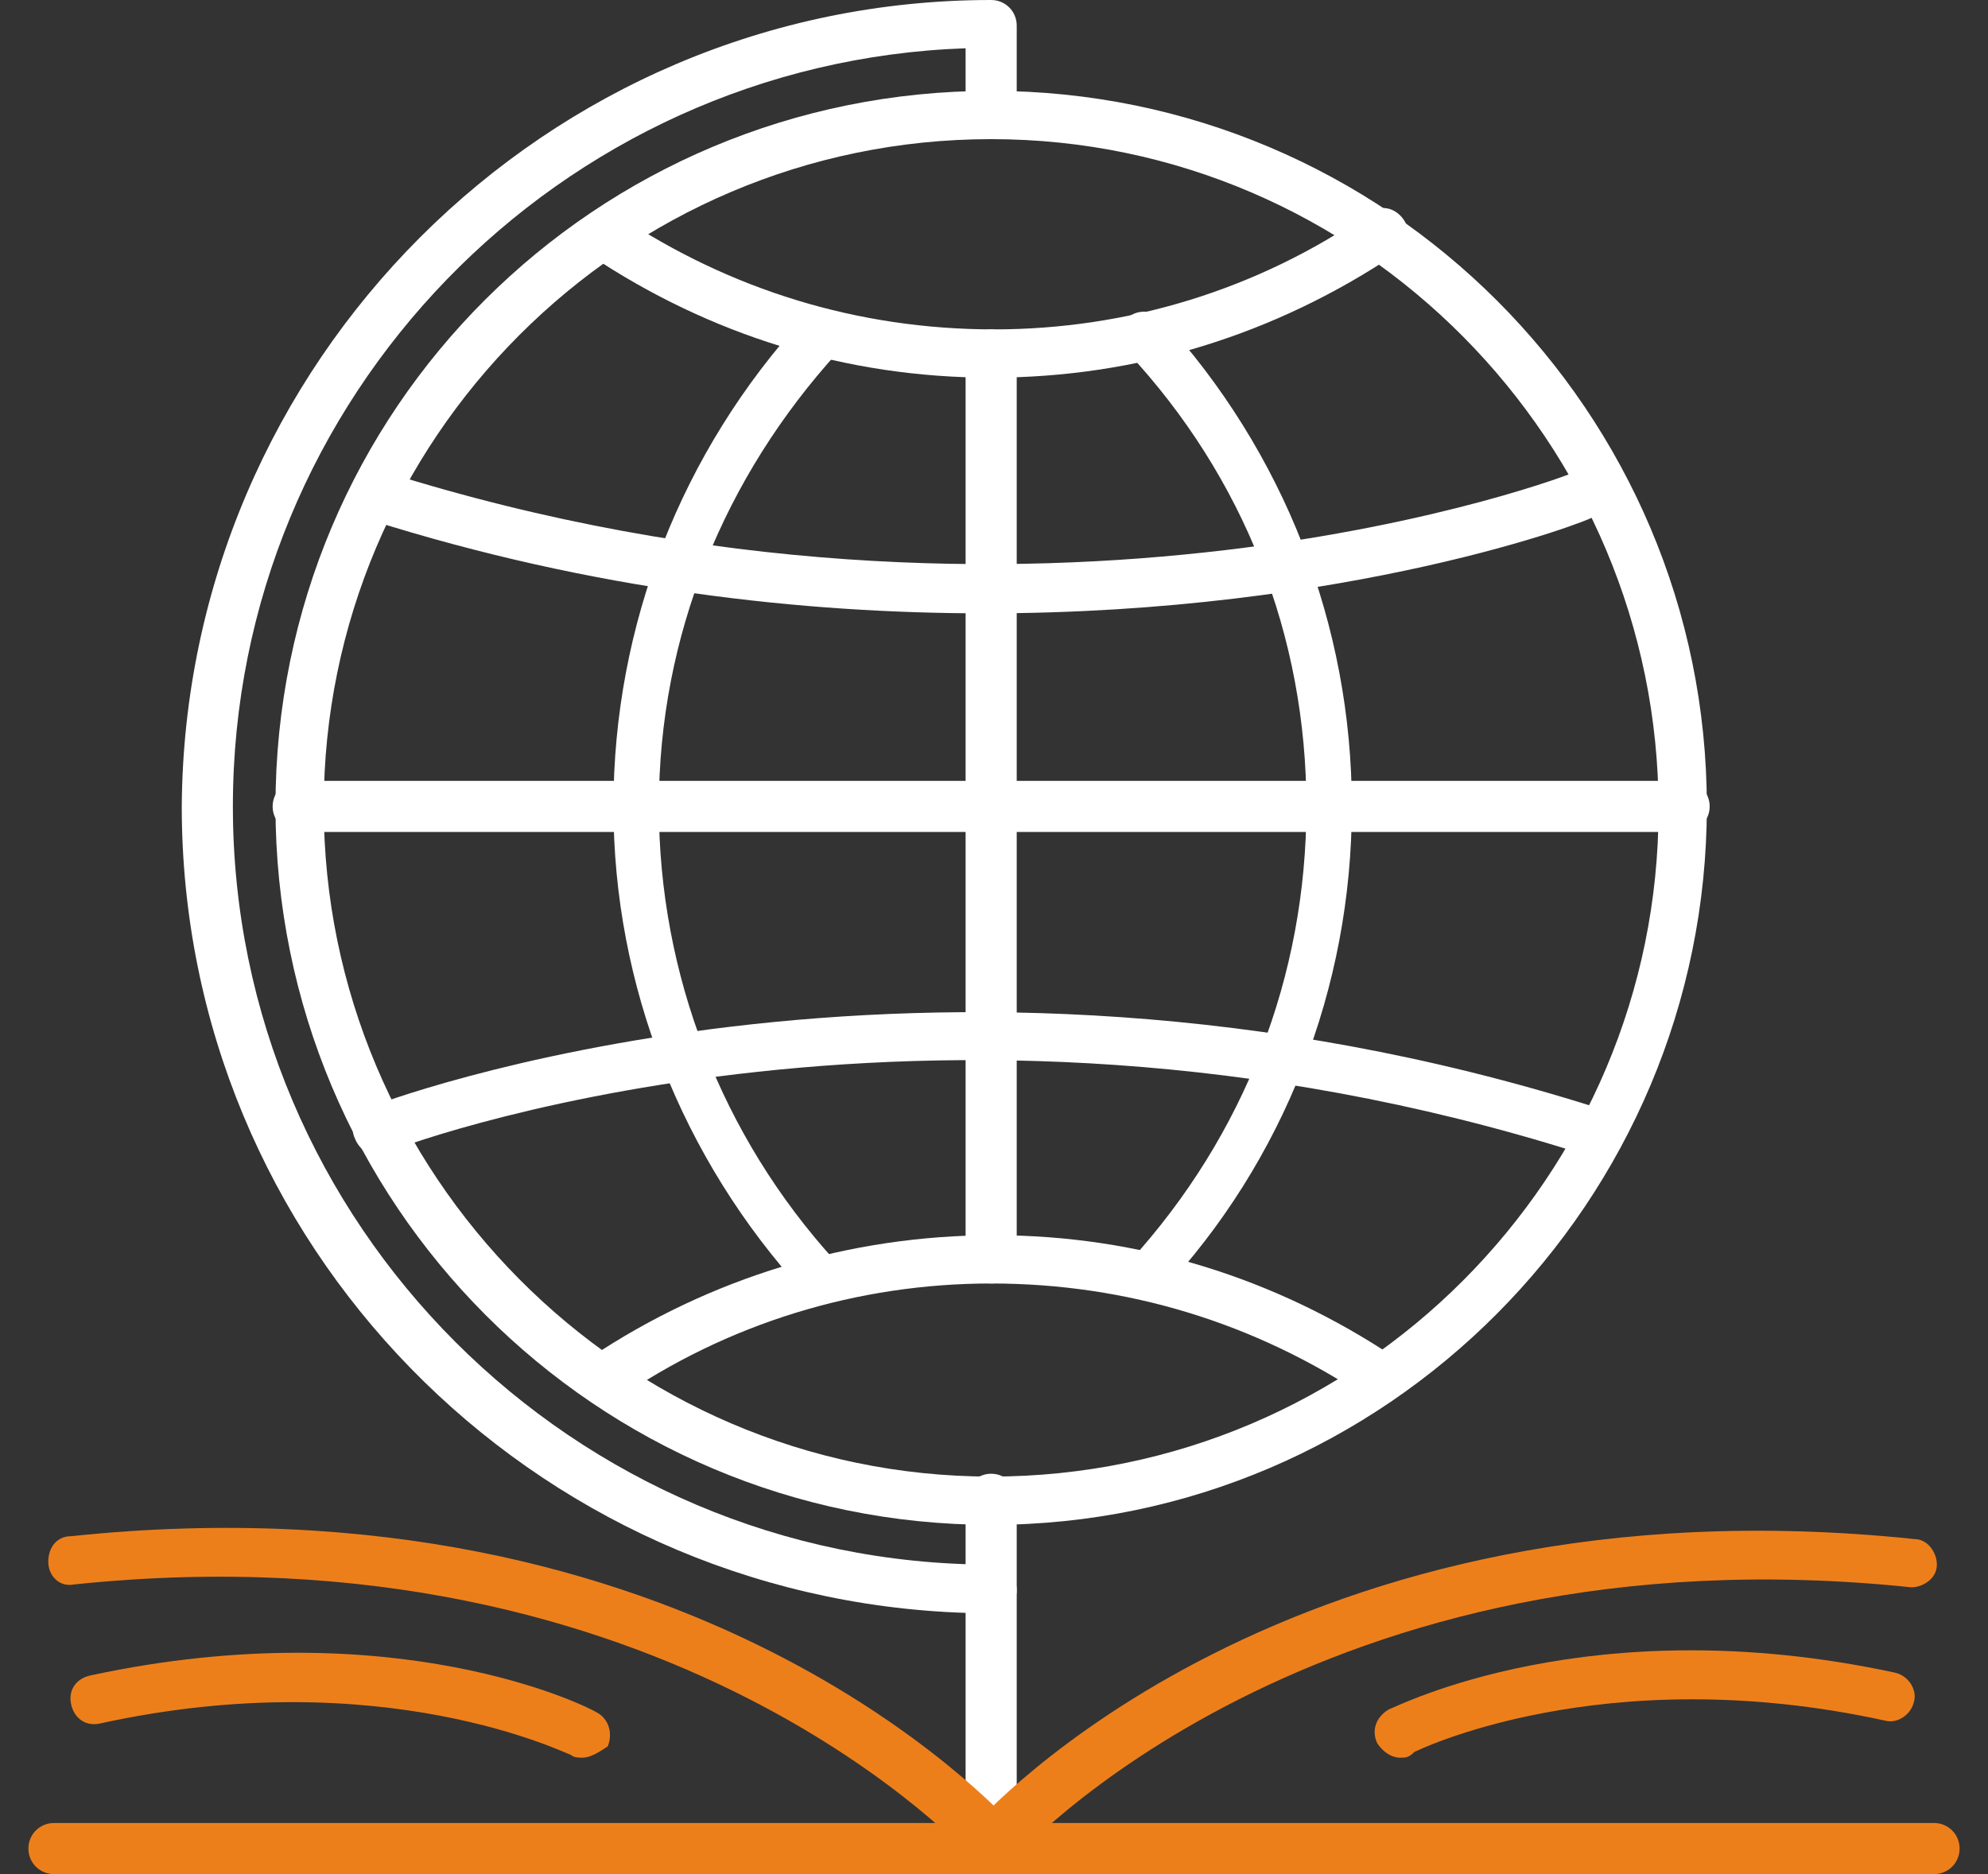 <?xml version="1.0" encoding="utf-8"?>
<!-- Generator: Adobe Illustrator 21.1.0, SVG Export Plug-In . SVG Version: 6.00 Build 0)  -->
<svg version="1.1" id="Layer_1" xmlns="http://www.w3.org/2000/svg" xmlns:xlink="http://www.w3.org/1999/xlink" x="0px" y="0px"
	 viewBox="0 0 70 66" style="enable-background:new 0 0 70 66;" xml:space="preserve" width="70px" height="66px">
<rect x="0" y="0" width="70" height="66" fill="#333333" stroke="none"/>
<style type="text/css">
	.st0{fill:#ED7F1B;}
	.st1{fill:#FFFFFF;}
</style>
<g>
	<g>
		<path class="st0" d="M49.3,61.9c-0.3,0-0.6-0.2-0.8-0.5c-0.2-0.4-0.1-0.9,0.4-1.2c0.3-0.1,7.1-3.6,17.8-1.3c0.5,0.1,0.8,0.6,0.7,1
			c-0.1,0.5-0.6,0.8-1,0.7c-10-2.2-16.6,1.1-16.6,1.1C49.6,61.9,49.5,61.9,49.3,61.9z"/>
	</g>
	<g>
		<path class="st0" d="M20.5,61.9c-0.1,0-0.3,0-0.4-0.1c-0.1,0-6.6-3.3-16.6-1.1c-0.5,0.1-0.9-0.2-1-0.7c-0.1-0.5,0.2-0.9,0.7-1
			c10.7-2.3,17.5,1.1,17.8,1.3c0.4,0.2,0.6,0.7,0.4,1.2C21.1,61.7,20.8,61.9,20.5,61.9z"/>
	</g>
	<g>
		<g>
			<path class="st1" d="M34.9,53.7C21,53.7,9.7,42.4,9.7,28.4S21,3.2,34.9,3.2s25.2,11.3,25.2,25.2S48.8,53.7,34.9,53.7z M34.9,4.9
				c-13,0-23.5,10.6-23.5,23.5S21.9,52,34.9,52c13,0,23.5-10.6,23.5-23.5S47.9,4.9,34.9,4.9z"/>
		</g>
		<g>
			<path class="st1" d="M34.9,13.3c-5.1,0-9.9-1.5-14.1-4.3c-0.4-0.3-0.5-0.8-0.2-1.2c0.3-0.4,0.8-0.5,1.2-0.2c3.9,2.6,8.4,4,13.2,4
				c4.7,0,9.3-1.4,13.2-4.1c0.4-0.3,0.9-0.2,1.2,0.2c0.3,0.4,0.2,0.9-0.2,1.2C44.9,11.8,40,13.3,34.9,13.3z"/>
		</g>
		<g>
			<path class="st1" d="M21.3,49.4c-0.3,0-0.5-0.1-0.7-0.4c-0.3-0.4-0.2-0.9,0.2-1.2C25,45,29.9,43.5,35,43.5
				c5.1,0,9.9,1.5,14.1,4.3c0.4,0.3,0.5,0.8,0.2,1.2c-0.3,0.4-0.8,0.5-1.2,0.2c-3.9-2.6-8.4-4-13.2-4c-4.7,0-9.3,1.4-13.2,4.1
				C21.6,49.4,21.4,49.4,21.3,49.4z"/>
		</g>
		<g>
			<path class="st1" d="M55.9,40.6c-0.1,0-0.2,0-0.3,0c-23.1-7.3-41.9-0.1-42,0c-0.4,0.2-0.9,0-1.1-0.5c-0.2-0.4,0-0.9,0.5-1.1
				c0.2-0.1,19.5-7.5,43.2,0c0.5,0.1,0.7,0.6,0.6,1.1C56.6,40.3,56.3,40.6,55.9,40.6z"/>
		</g>
		<g>
			<path class="st1" d="M34.7,21.6c-6.4,0-13.8-0.8-21.7-3.3c-0.5-0.1-0.7-0.6-0.6-1.1c0.1-0.5,0.6-0.7,1.1-0.6
				c23.1,7.3,41.9,0.1,42,0c0.4-0.2,0.9,0,1.1,0.5c0.2,0.4,0,0.9-0.5,1.1C56.1,18.3,47.5,21.6,34.7,21.6z"/>
		</g>
		<g>
			<path class="st1" d="M59.3,29.3H10.5c-0.5,0-0.9-0.4-0.9-0.9s0.4-0.9,0.9-0.9h48.8c0.5,0,0.9,0.4,0.9,0.9S59.8,29.3,59.3,29.3z"
				/>
		</g>
		<g>
			<path class="st1" d="M34.9,45.2c-0.5,0-0.9-0.4-0.9-0.9V12.5c0-0.5,0.4-0.9,0.9-0.9c0.5,0,0.9,0.4,0.9,0.9v31.9
				C35.8,44.9,35.4,45.2,34.9,45.2z"/>
		</g>
		<g>
			<path class="st1" d="M40.4,45.8c-0.2,0-0.4-0.1-0.6-0.2c-0.3-0.3-0.4-0.9,0-1.2c4-4.4,6.2-10,6.2-16c0-6-2.2-11.6-6.3-16
				c-0.3-0.3-0.3-0.9,0-1.2c0.3-0.3,0.9-0.3,1.2,0c4.3,4.7,6.7,10.8,6.7,17.2c0,6.4-2.4,12.5-6.7,17.1
				C40.8,45.7,40.6,45.8,40.4,45.8z"/>
		</g>
		<g>
			<path class="st1" d="M28.9,45.8c-0.2,0-0.5-0.1-0.6-0.3c-4.3-4.7-6.7-10.8-6.7-17.1c0-6.4,2.4-12.5,6.7-17.2
				c0.3-0.3,0.9-0.4,1.2,0c0.3,0.3,0.4,0.9,0,1.2c-4,4.4-6.3,10-6.3,16c0,5.9,2.2,11.6,6.2,16c0.3,0.3,0.3,0.9,0,1.2
				C29.3,45.8,29.1,45.8,28.9,45.8z"/>
		</g>
	</g>
	<g>
		<path class="st1" d="M34.9,65.7c-0.5,0-0.9-0.4-0.9-0.9v-8c-15.3-0.5-27.6-13-27.6-28.4C6.5,12.8,19.2,0,34.9,0
			c0.5,0,0.9,0.4,0.9,0.9V4c0,0.5-0.4,0.9-0.9,0.9C34.4,4.9,34,4.5,34,4V1.7C19.7,2.2,8.2,14,8.2,28.4c0,14.7,12,26.7,26.7,26.7
			c0.5,0,0.9,0.4,0.9,0.9v8.8C35.8,65.3,35.4,65.7,34.9,65.7z"/>
	</g>
	<g>
		<path class="st0" d="M34.9,65.8c-0.2,0-0.4-0.1-0.6-0.2c-0.4-0.3-0.4-0.9-0.1-1.2c0.4-0.5,11.2-12.5,33.2-10.2
			c0.5,0,0.8,0.5,0.8,0.9c0,0.5-0.5,0.8-0.9,0.8c-21-2.2-31.6,9.5-31.7,9.7C35.4,65.7,35.1,65.8,34.9,65.8z"/>
	</g>
	<g>
		<path class="st0" d="M34.9,65.8c-0.2,0-0.5-0.1-0.6-0.3c-0.1-0.1-10.7-11.9-31.7-9.7c-0.5,0.1-0.9-0.3-0.9-0.8
			c0-0.5,0.3-0.9,0.8-0.9c21.9-2.3,32.7,9.7,33.2,10.2c0.3,0.4,0.3,0.9-0.1,1.2C35.3,65.7,35.1,65.8,34.9,65.8z"/>
	</g>
	<g>
		<path class="st0" d="M68.1,66H1.9C1.4,66,1,65.6,1,65.1c0-0.5,0.4-0.9,0.9-0.9h66.2c0.5,0,0.9,0.4,0.9,0.9
			C69,65.6,68.6,66,68.1,66z"/>
	</g>
	<g>
		<path class="st1" d="M34.9,56.9c-0.5,0-0.9-0.4-0.9-0.9v-3.2c0-0.5,0.4-0.9,0.9-0.9c0.5,0,0.9,0.4,0.9,0.9V56
			C35.8,56.5,35.4,56.9,34.9,56.9z"/>
	</g>
</g>
</svg>
